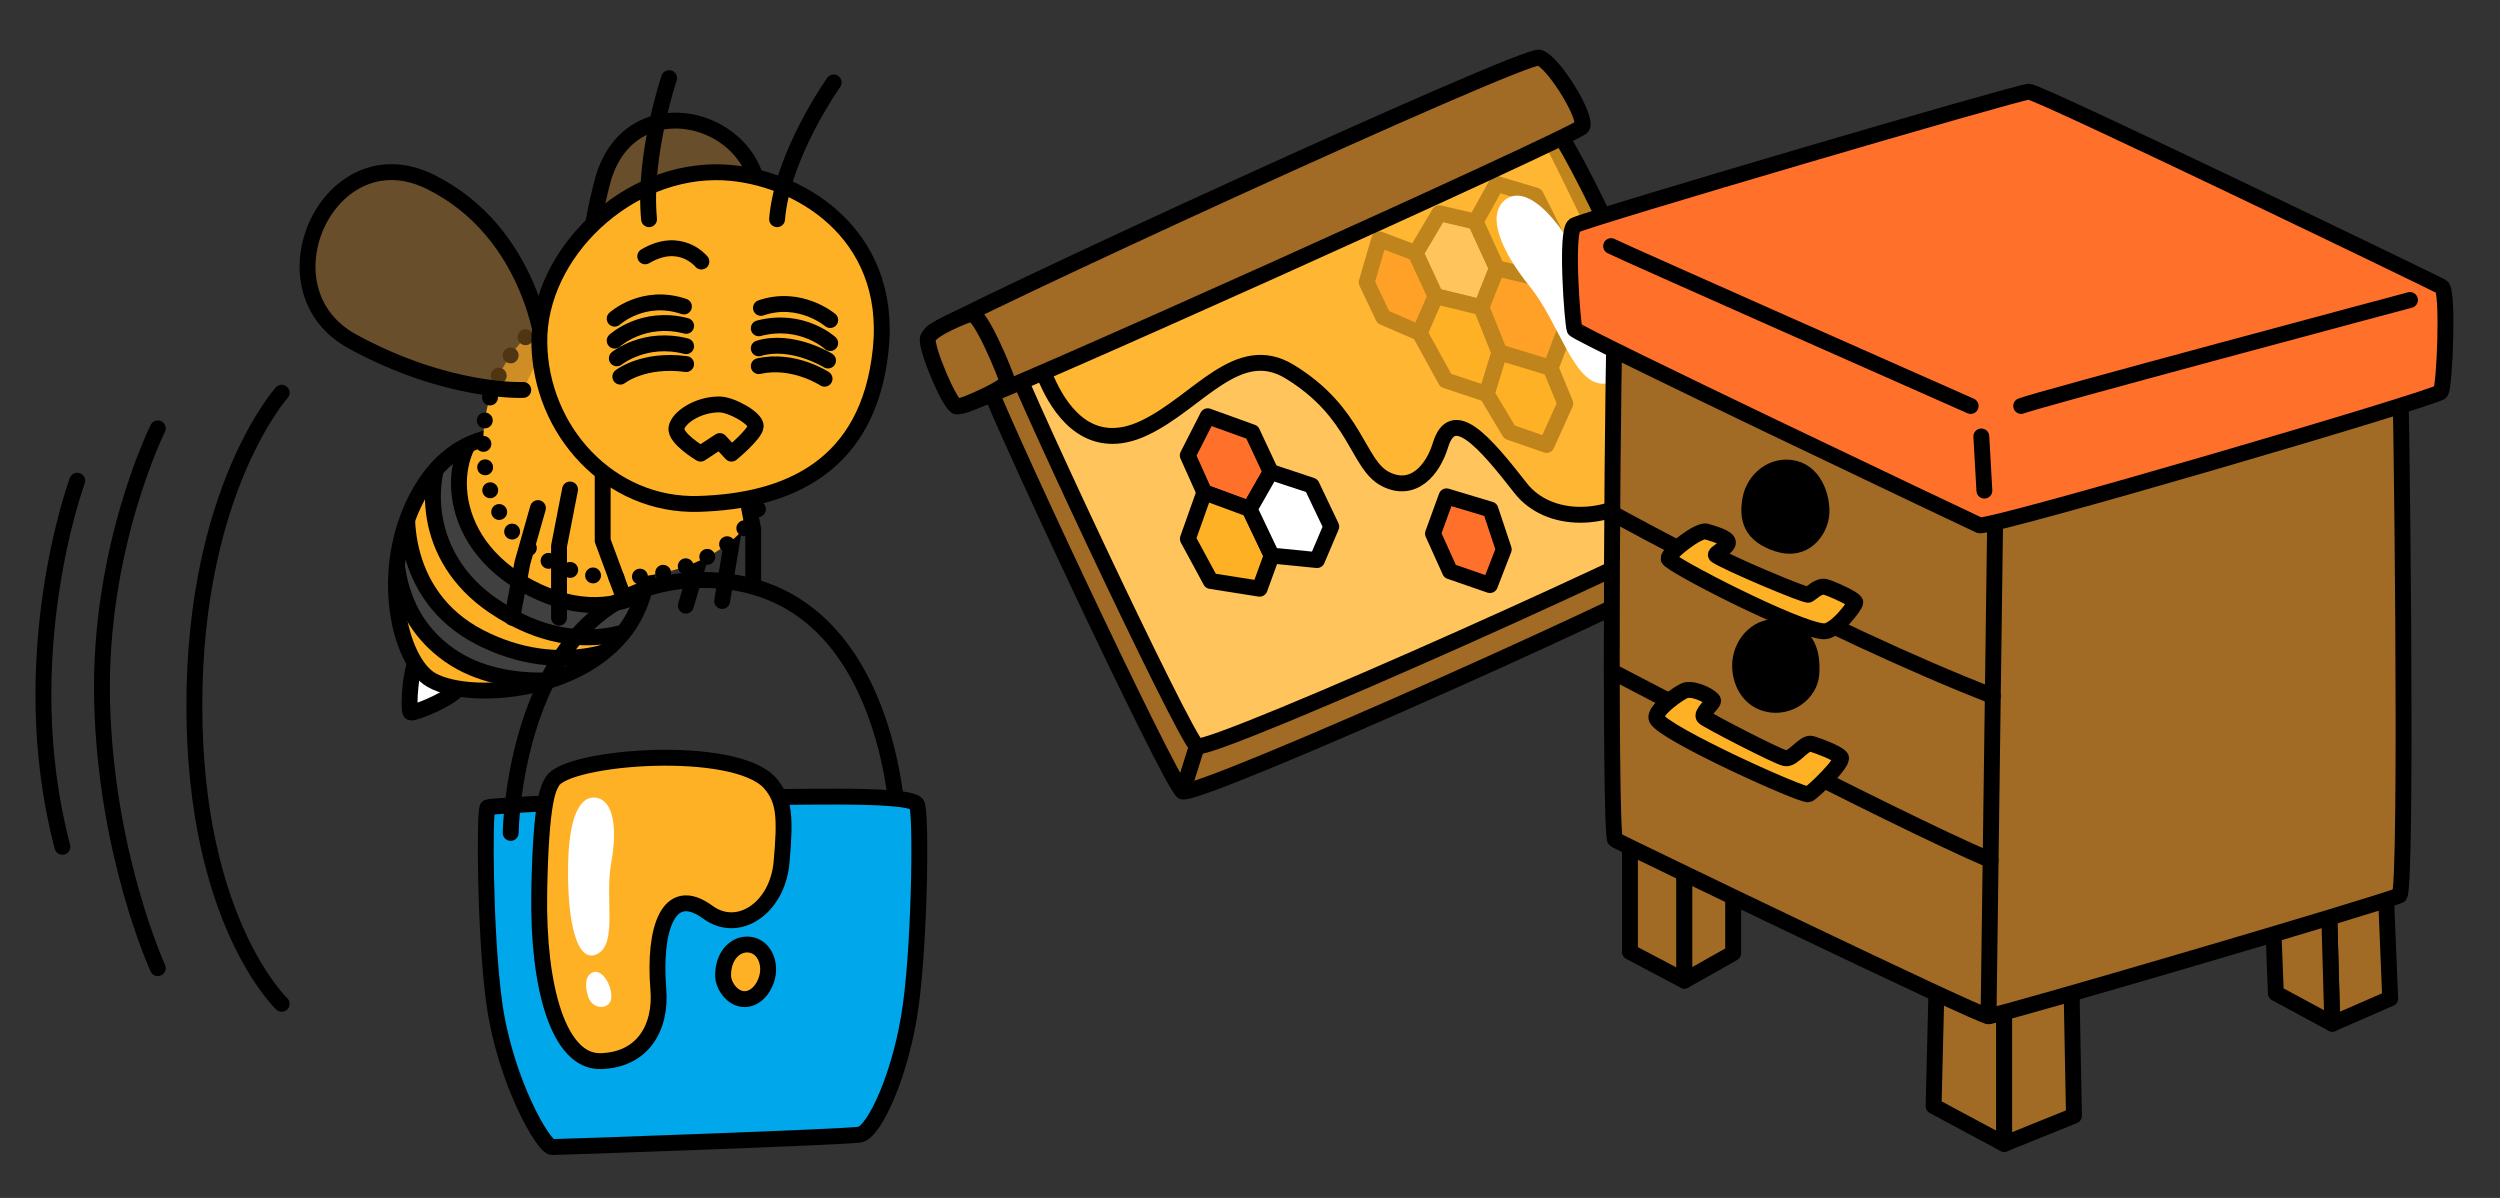<?xml version="1.0" encoding="UTF-8"?><svg id="_イヤー_2" xmlns="http://www.w3.org/2000/svg" xmlns:xlink="http://www.w3.org/1999/xlink" width="288" height="138" viewBox="0 0 288 138"><rect x="0" y="0" width="288" height="138" fill="#333333" stroke="none"/><defs><style>.cls-1,.cls-2{fill:#fff;}.cls-3{fill:#404040;}.cls-3,.cls-4,.cls-5,.cls-6,.cls-2,.cls-7,.cls-8,.cls-9,.cls-10,.cls-11,.cls-12,.cls-13{stroke:#000;stroke-linecap:round;stroke-linejoin:round;stroke-width:1.83px;}.cls-4{fill:rgba(255,177,38,.75);}.cls-5{fill:#ff712b;}.cls-6{fill:#ffc45c;}.cls-14,.cls-8,.cls-10{fill:#ffb126;}.cls-8{stroke-dasharray:0 0 0 2.71;}.cls-9{fill:#00a7ea;}.cls-15{clip-path:url(#clippath);}.cls-11{fill:rgba(161,107,37,.5);}.cls-16,.cls-12{fill:none;}.cls-13{fill:#a16b25;}</style><clipPath id="clippath"><path class="cls-16" d="M68.81,53.09c2.8,1.58,8.22,7.98,4.9,16.49-3.97,10.15-19.32,11.46-24.02,8.75-3.68-2.11-6.17-12.52-1.61-21.11,4.45-8.38,12.54-8.76,20.74-4.13Z"/></clipPath></defs><g id="_定デザイン"><g><g><path class="cls-2" d="M48.26,75.81c.46-.21,4.68,1.95,4.62,3.16s-5.2,3.27-5.56,3.11-.02-5.84,.93-6.27Z"/><path class="cls-11" d="M76.35,41.59s7.09-3.73,10.62-15.5c3.53-11.77-14.22-17.78-17.56-5.2-3.34,12.59-.79,18.65-.79,18.65"/><polyline class="cls-12" points="84.47 57.25 84.47 61.46 83.19 69.23"/><polyline class="cls-12" points="81.22 58.53 80.73 63.97 79.01 69.77"/><path class="cls-14" d="M68.81,53.09c2.8,1.58,8.22,7.98,4.9,16.49-3.97,10.15-19.32,11.46-24.02,8.75-3.68-2.11-6.17-12.52-1.61-21.11,4.45-8.38,12.54-8.76,20.74-4.13Z"/><g class="cls-15"><path class="cls-3" d="M57.02,48.27c-5.38,2.11-6.69,13.19,3.16,18.94,11.07,6.46,18.83-1.16,18.83-5.75,0,0,2.29,5.31-2.61,9.24,0,0-8.39,6.71-19.59-.93-8.24-5.62-8-14.88-5.12-19.33,1.58-2.44,5.34-2.17,5.34-2.17Z"/><path class="cls-3" d="M47.89,53.68c-1.86,4.33-1.97,14.89,7.34,19.71,9.31,4.82,18.11,1.51,20.95-2.18,0,0-1.03,6.3-7.78,6.54,0,0-9.85,2.49-16.63-2.28-6.61-4.65-6.32-11.89-6.32-16.14l2.45-5.66Z"/></g><path class="cls-12" d="M68.81,53.09c2.8,1.58,8.22,7.98,4.9,16.49-3.97,10.15-19.32,11.46-24.02,8.75-3.68-2.11-6.17-12.52-1.61-21.11,4.45-8.38,12.54-8.76,20.74-4.13Z"/><path class="cls-8" d="M72.42,33.71c9.18,.06,16.89,5.21,16.73,17.73-.16,12.52-12.38,15.4-18.63,15.09-6.9-.35-14.84-4.36-14.84-15.76,0-8.87,7.28-17.13,16.73-17.06Z"/><path class="cls-11" d="M62.61,40s-1.36-13.27-13.03-19.05c-11.66-5.78-20.01,12.36-8.99,18.38,11.02,6.02,19.69,5.59,19.69,5.59"/><polyline class="cls-12" points="69.43 54.46 69.43 62.28 71.71 68.45"/><polyline class="cls-12" points="65.67 56.39 64.4 62.92 64.4 71.16"/><polyline class="cls-12" points="61.97 58.53 60.18 64.84 59.01 71.16"/><polyline class="cls-12" points="85.89 56.39 86.77 60.99 86.77 67.41"/><g><path class="cls-12" d="M103.43,94.81s-.78-28-22.5-28"/><path class="cls-9" d="M105.6,92.62c.55,.65,.38,15.33-.67,23.14-1.05,7.81-4.19,14.67-5.9,14.95s-34.45,1.43-35.43,1.43-5.43-7.62-6.67-16.67c-1.1-8.06-1.13-22.28-.75-22.47s20.27-1.24,26.84-1.15c6.57,.1,21.43-.57,22.57,.76Z"/><path class="cls-10" d="M88.72,90.23c1.66,1.91,1.78,3.91,1.31,9.15-.48,5.24-4.99,8.27-8.48,5.71-4.59-3.36-6.27,2.01-5.71,8.86,.37,4.56-1.9,8.19-6.67,8.29s-7.24-8.38-7.05-19.43c.19-11.05,1.13-12.12,1.52-12.8,1.69-2.9,21.07-4.37,25.08,.22Z"/><path class="cls-10" d="M86.31,108.82c1.63,.17,2.43,1.95,2.11,3.54-.32,1.58-1.42,2.74-2.64,2.74-1.43,0-2.48-1.58-2.48-2.74,0-2.32,1.46-3.7,3.01-3.54Z"/><path class="cls-12" d="M80.93,66.81c-21.72,0-22.1,29.14-22.1,29.14"/><path class="cls-1" d="M68.74,91.9c1.98,.42,2.38,3.57,1.66,7.57-.72,4,.71,9.1-1.49,10.37-2.45,1.41-3.61-3.67-3.46-10.46,.16-6.8,2.07-7.73,3.29-7.47Z"/><path class="cls-1" d="M68.6,111.96c.7-.07,1.79,1.21,1.83,2.81s-2.19,1.67-2.69,.01c-.5-1.66-.13-2.72,.86-2.83Z"/></g><path class="cls-10" d="M83.35,19.86c8.43,.4,19.52,6.87,18.11,20.4-1.4,13.53-10.74,17.48-20.97,17.79s-18.26-8.43-18.36-18.63,10.13-20.08,21.22-19.56Z"/><path class="cls-12" d="M96.04,9.5s-5.92,8.33-6.52,15.75"/><path class="cls-12" d="M77.08,9s-3.01,8.93-2.31,16.25"/><path class="cls-10" d="M82.85,46.59c1.41,0,4.26,1.61,4.21,2.51s-2.79,3.16-2.79,3.16l-1.35-1.45-2.21,1.45s-2.98-1.76-2.78-2.96c.2-1.2,2.46-2.71,4.92-2.71Z"/><g><path class="cls-12" d="M95.64,36.87s-3.46-2.95-7.98-1.4"/><path class="cls-12" d="M95.64,39.52s-3.26-3-8.23-1.7"/><path class="cls-12" d="M95.39,41.53s-4.16-2.56-7.98-1.4"/><path class="cls-12" d="M94.99,43.63s-3.56-2.36-7.58-1.45"/></g><g><path class="cls-12" d="M70.81,36.71s3.3-3.01,7.98-1.4"/><path class="cls-12" d="M70.81,39.24s3.26-3,8.23-1.7"/><path class="cls-12" d="M71.06,41.28s3.24-2.63,7.98-1.4"/><path class="cls-12" d="M71.46,43.39s2.66-2.11,7.58-1.45"/></g><path class="cls-12" d="M80.8,30.13s-2.41-3.01-6.47-.6"/><path class="cls-12" d="M32.45,45.24s-10.06,11.22-10.06,36.06c0,24.84,10.06,34.34,10.06,34.34"/><path class="cls-12" d="M18.18,49.35s-6.85,13.75-6.42,31.44c.43,17.69,6.42,30.74,6.42,30.74"/><path class="cls-12" d="M8.9,55.38s-7.49,20.25-1.71,42.17"/></g><g><g><path class="cls-13" d="M113.44,43.11c-.35,.82,21.35,47.11,22.79,48.05s60.07-25.33,60.45-26.89c.06-.23,2.38-3.44,1.66-5.22-4.23-10.37-21.95-44.28-22.57-44.48-.73-.23-61.31,26.17-62.33,28.54Z"/><path class="cls-6" d="M116.01,39.85c-.35,.82,20.43,45.15,21.88,46.1,1.45,.94,60.07-25.33,60.45-26.89,.38-1.57-20.48-45.6-21.21-45.83s-60.1,24.25-61.12,26.62Z"/><polygon class="cls-5" points="139.13 47.95 136.83 52.46 138.74 56.72 143.95 58.64 146.39 54.37 144.25 49.8 139.13 47.95"/><polygon class="cls-10" points="136.84 62.07 138.74 56.72 143.95 58.64 146.5 64 145.11 67.82 139.47 66.93 136.84 62.07"/><polygon class="cls-2" points="146.39 54.37 143.95 58.64 146.5 64 151.72 64.52 153.36 60.66 151.11 55.94 146.39 54.37"/><polygon class="cls-5" points="166.64 57.18 165.08 61.47 167.04 65.81 171.64 67.4 173.23 63.29 171.7 58.7 166.64 57.18"/><g><polygon class="cls-5" points="158.89 27.57 157.44 32.52 159.35 36.54 163.55 38.36 165.39 34.12 163.09 29.15 158.89 27.57"/><polygon class="cls-2" points="165.81 24.56 163.09 29.15 165.39 34.12 170.66 35.41 172.45 30.91 169.99 25.54 165.81 24.56"/><polygon class="cls-10" points="172.41 21.18 169.99 25.54 172.45 30.91 178 32.25 179.64 27.91 176.92 22.53 172.41 21.18"/><polygon class="cls-10" points="165.39 34.12 163.55 38.36 166.55 43.82 171.27 45.39 172.74 40.6 170.66 35.41 165.39 34.12"/><polygon class="cls-5" points="172.45 30.91 170.66 35.41 172.74 40.6 178.63 42.39 180.34 37.91 178 32.25 172.45 30.91"/><polygon class="cls-2" points="179.64 27.91 178 32.25 180.34 37.91 185.41 39.5 186.24 35.52 183.55 30.28 179.64 27.91"/><polygon class="cls-10" points="172.74 40.6 171.27 45.39 173.9 49.78 178.17 51.26 180.32 46.48 178.63 42.39 172.74 40.6"/></g><path class="cls-4" d="M118.94,37.38c-.49,1.12,.49,4.08,1.97,7.12,1.48,3.03,4.77,7.74,10.96,4.78,6.18-2.95,10.71-10.13,16.71-6.46,7.74,4.73,7.77,10.69,11.01,12.36,3.25,1.67,5.5-1.11,6.34-3.87,1.41-4.67,5.04-.47,9.23,4.9,3.27,4.2,10.21,3.92,14.35,.38,4.14-3.54,4.93-8.9,.97-18.61-3.96-9.71-11.51-25.78-14.08-26.47-2.57-.69-56.92,24.65-57.45,25.88Z"/><path class="cls-1" d="M173.33,23.07c-2.05,1.77-.5,5.71,2.9,9.93,3.41,4.22,5,11.12,8.38,11.2,3.78,.09,1.89-6.61-2.64-14.48-4.53-7.87-7.38-7.73-8.64-6.65Z"/><path class="cls-1" d="M186.34,46.49c-.87,.36-1.33,2.56-.34,4.47,.99,1.91,3.64,.55,3.17-1.71-.47-2.26-1.58-3.28-2.82-2.76Z"/><path class="cls-13" d="M107.37,38.31c-.94,.95,2.68,8.03,3.45,8.41S181.57,15.6,182.25,14.61s-3.22-7.41-4.91-7.97-68.5,30.19-69.97,31.67Z"/><path class="cls-13" d="M111.89,36.15c-.3,.02-4.74,1.72-5,2.83-.26,1.11,2.57,7.8,3.35,7.85s5.94-2.33,5.81-2.91-3.03-7.84-4.16-7.76Z"/><line class="cls-12" x1="137.89" y1="85.94" x2="136.24" y2="91.16"/></g><g><polygon class="cls-13" points="187.77 93.49 187.77 109.66 194.04 112.97 194.04 96.29 187.77 93.49"/><polygon class="cls-13" points="199.66 94.07 194.04 96.29 194.04 112.97 199.66 109.8 199.66 94.07"/><polygon class="cls-13" points="223.18 109.89 222.75 127.42 230.88 131.78 230.88 112.97 223.18 109.89"/><polygon class="cls-13" points="230.88 112.97 230.88 131.78 238.92 128.53 238.58 110.75 230.88 112.97"/><polygon class="cls-13" points="274.75 100.39 275.35 115.02 268.68 117.93 268.25 102.62 274.75 100.39"/><polygon class="cls-13" points="268.68 117.93 262.18 114.42 261.58 99.08 268.25 102.62 268.68 117.93"/><path class="cls-13" d="M276.41,103.15c.97-.52,.21-62.13,0-62.65s-41.25-20.01-42.18-20.42-47.64,13.27-48.06,13.89c-.41,.62-.82,62.37-.1,62.78s41.97,20.32,43,20.32,45.99-13.2,47.33-13.92Z"/><line class="cls-13" x1="229.85" y1="59.13" x2="229.08" y2="117.07"/><path class="cls-13" d="M185.75,59.13s24.84,13.7,43.82,21.05"/><path class="cls-13" d="M185.68,77.33s31.9,16.74,43.63,21.76"/><path class="cls-7" d="M206.74,53.98c-2.47-.62-4.68,1.24-5.09,3.49-.41,2.22,0,4.15,3.13,5.17,3.13,1.02,4.8-1.49,5.02-3.22,.22-1.73-.58-4.82-3.06-5.44Z"/><path class="cls-7" d="M203.58,81.08c2.47,.62,4.96-1.2,5.09-3.49s-.33-4.66-3.56-5.29c-2.31-.45-4.39,1.5-4.63,3.92-.17,1.74,.62,4.25,3.09,4.86Z"/><path class="cls-10" d="M196.57,61.23c-.86-.27-4.4,2.49-4.35,3.12s14.95,8.3,17.91,8.38c1.33,.04,3.6-2.98,3.6-3.34s-2.64-1.55-3.42-1.77-1.65,.73-1.98,.89-9.44-3.7-10.63-4.53c-.3-.21,1.41-.93,1.36-1.5s-1.71-1-2.49-1.25Z"/><path class="cls-10" d="M194.26,79.5c-.62,.12-3.84,2.38-3.41,3.3,.78,1.69,16.92,8.98,17.49,8.7s4.12-3.73,3.72-4.25-2.51-1.3-3.36-1.56-2.12,1.83-3.03,1.66-8.89-4.31-9.35-4.71,1.03-1.57,1.03-1.91-1.95-1.45-3.09-1.22Z"/><path class="cls-5" d="M181.39,25.96c-1.07,.57-.23,11.4,0,11.97s45.61,22.12,46.64,22.58,52.69-14.68,53.14-15.36c.46-.68,.91-11.66,.11-12.12-.8-.46-46.41-22.47-47.55-22.47s-50.86,14.6-52.34,15.4Z"/><path class="cls-12" d="M185.6,28.35c.8,.46,41.42,18.42,41.42,18.42"/><path class="cls-12" d="M277.63,34.56s-43.69,11.67-44.79,12.21"/><line class="cls-12" x1="228.6" y1="56.52" x2="228.25" y2="50.28"/></g></g><rect class="cls-16" width="288" height="138"/></g></g></svg>
